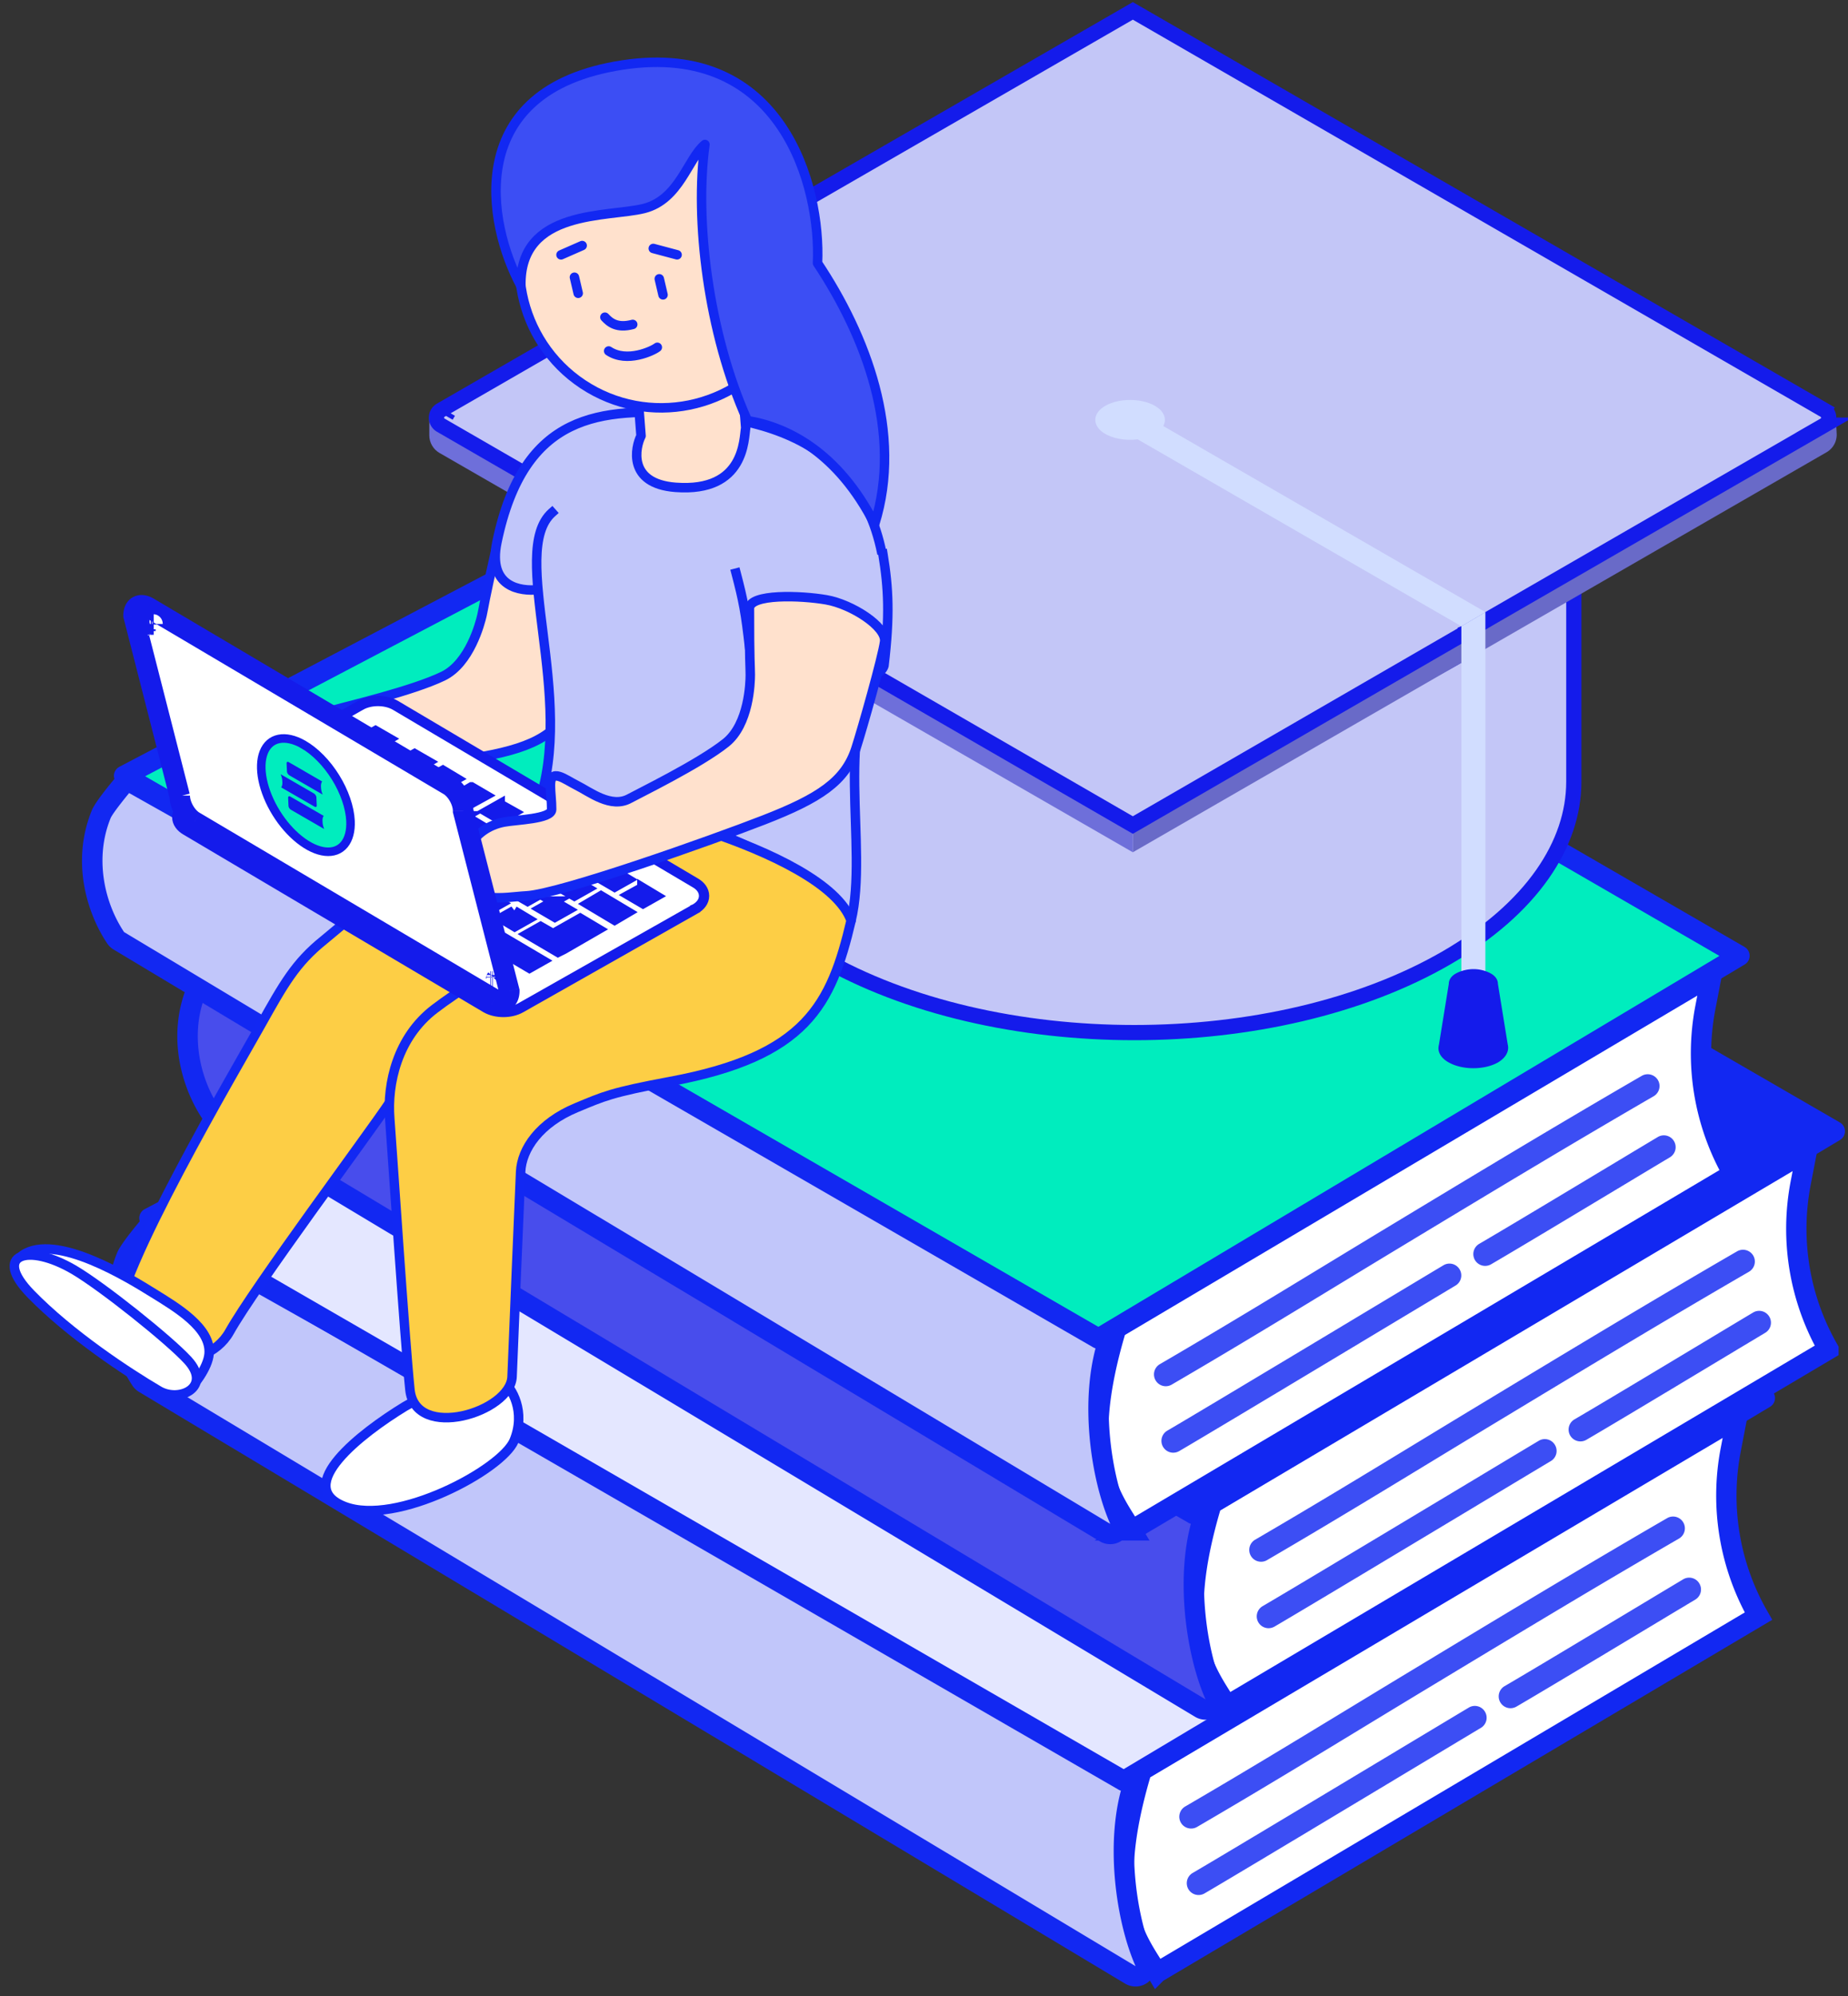 <svg width="188" height="203" fill="none" xmlns="http://www.w3.org/2000/svg"><rect width="100%" height="100%" fill="#333333" stroke="none"/><path d="M117.702 200.592l61.189-36.253a24.627 24.627 0 01-2.823-16.901l.631-3.282-60.558 35.888c-4.023 13.39-.461 17.151 1.561 20.548z" fill="#fff"/><path d="M117.702 200.592l61.189-36.253a24.627 24.627 0 01-2.823-16.901l.631-3.282-60.558 35.888c-4.023 13.39-.461 17.151 1.561 20.548z" stroke="#1228F2" stroke-width="2.069" stroke-miterlimit="10" stroke-linecap="square"/><path d="M115.524 200.965a1.03 1.03 0 01-.533-.148l-100.32-60.172a1.04 1.04 0 01-.327-.312c-2.484-3.713-3.06-8.638-1.47-12.544.246-.607 1.389-2.033 2.046-2.829a1.035 1.035 0 011.305-.242l98.606 55.475c.43.241.629.755.476 1.224-1.823 5.549-.839 13.559 1.163 18.096a1.035 1.035 0 01-.946 1.452z" fill="#C1C6FA"/><path d="M15.715 125.619l98.607 55.477c-1.996 6.074-.796 14.315 1.2 18.835L15.201 139.758c-2.06-3.079-2.994-7.597-1.373-11.579.225-.55 1.887-2.56 1.887-2.56zm0-2.068c-.599 0-1.189.261-1.594.751-1.865 2.253-2.123 2.889-2.21 3.098-2.082 5.115-.554 10.332 1.57 13.508.17.255.395.468.656.625l100.321 60.172a2.071 2.071 0 002.433-.224 2.067 2.067 0 00.523-2.386c-1.925-4.357-2.872-12.041-1.128-17.354a2.064 2.064 0 00-.95-2.448l-98.607-55.475a2.055 2.055 0 00-1.013-.267z" fill="#1228F2"/><path d="M15.202 123.868l99.121 57.227 65.216-38.93-94.788-54.821-69.549 36.524z" fill="#E4E7FF"/><path d="M15.202 123.868l99.121 57.227 65.216-38.93-94.788-54.821-69.549 36.524z" fill="#E4E7FF" stroke="#1228F2" stroke-width="2.069" stroke-linecap="round" stroke-linejoin="round"/><path d="M121.039 185.93c.247.028.506-.021.738-.155 8.02-4.672 15.484-9.281 23.291-13.996 8.407-5.076 17.099-10.326 25.739-15.329a1.2 1.2 0 10-1.205-2.077c-8.658 5.012-17.361 10.268-25.777 15.351-7.799 4.708-15.253 9.313-23.258 13.973a1.205 1.205 0 00-.432 1.645c.199.341.539.547.904.588zm32.491-12.237c.247.028.506-.02.74-.155 3.7-2.154 14.514-8.683 18.19-10.879.57-.339.755-1.076.414-1.646a1.195 1.195 0 00-1.646-.416c-3.669 2.191-14.475 8.712-18.168 10.863a1.203 1.203 0 00.47 2.233zm-31.73 18.995c.247.028.505-.02.739-.155 3.7-2.154 24.438-14.637 28.114-16.833a1.197 1.197 0 00.413-1.645 1.196 1.196 0 00-1.646-.416c-3.669 2.192-24.397 14.665-28.091 16.816a1.204 1.204 0 00-.433 1.645c.198.341.539.547.904.588z" fill="#3C4EF4"/><path d="M124.819 173.461l61.19-36.252a24.63 24.63 0 01-2.824-16.902l.631-3.282-60.558 35.888c-4.022 13.39-.46 17.152 1.561 20.548z" fill="#fff"/><path d="M124.819 173.461l61.19-36.252a24.63 24.63 0 01-2.824-16.902l.631-3.282-60.558 35.888c-4.022 13.39-.46 17.152 1.561 20.548z" stroke="#1228F2" stroke-width="2.069" stroke-miterlimit="10" stroke-linecap="square"/><path d="M122.641 173.834c-.183 0-.367-.048-.532-.148l-100.32-60.172a1.041 1.041 0 01-.328-.312c-2.484-3.713-3.06-8.638-1.47-12.543.246-.608 1.389-2.034 2.047-2.83a1.035 1.035 0 011.304-.241l98.606 55.475c.431.241.629.754.476 1.223-1.822 5.549-.839 13.559 1.164 18.096a1.037 1.037 0 01-.947 1.452z" fill="#484DEC"/><path d="M22.833 98.489l98.607 55.476c-1.996 6.074-.797 14.315 1.2 18.835L22.318 112.627c-2.059-3.079-2.993-7.597-1.372-11.578.224-.551 1.887-2.56 1.887-2.56zm0-2.07c-.6 0-1.189.263-1.594.752-1.865 2.253-2.124 2.889-2.21 3.098-2.082 5.116-.554 10.332 1.57 13.508.17.255.395.468.656.625l100.32 60.172a2.065 2.065 0 002.433-.223 2.068 2.068 0 00.524-2.387c-1.925-4.357-2.873-12.04-1.128-17.354a2.067 2.067 0 00-.95-2.448L23.846 96.687a2.054 2.054 0 00-1.012-.267z" fill="#1228F2"/><path d="M22.319 96.737l99.12 57.227 65.217-38.93-94.789-54.821L22.32 96.737z" fill="#E4E7FF"/><path d="M22.319 96.737l99.12 57.227 65.217-38.93-94.789-54.821L22.32 96.737z" fill="#1228F2" stroke="#1228F2" stroke-width="2.069" stroke-linecap="round" stroke-linejoin="round"/><path d="M128.157 158.799c.247.028.505-.02.738-.155 8.019-4.672 15.483-9.281 23.291-13.996 8.407-5.076 17.098-10.325 25.738-15.329a1.2 1.2 0 00.438-1.64 1.209 1.209 0 00-1.643-.437c-8.657 5.012-17.36 10.268-25.777 15.351-7.799 4.708-15.252 9.313-23.257 13.973a1.205 1.205 0 00-.432 1.645c.198.341.539.547.904.588zm32.49-12.236c.248.028.506-.021.74-.156 3.7-2.154 14.514-8.683 18.19-10.879.57-.339.755-1.076.415-1.645a1.197 1.197 0 00-1.647-.417c-3.669 2.191-14.475 8.712-18.168 10.863a1.201 1.201 0 00.47 2.234zm-31.729 18.995a1.21 1.21 0 00.739-.156c3.7-2.154 24.438-14.637 28.114-16.833a1.197 1.197 0 00.413-1.645 1.196 1.196 0 00-1.646-.416c-3.669 2.192-24.397 14.665-28.091 16.816a1.203 1.203 0 00.471 2.234z" fill="#3C4EF4"/><path d="M115.122 155.615l61.19-36.253a24.628 24.628 0 01-2.823-16.901l.63-3.282-60.557 35.887c-4.023 13.39-.461 17.152 1.56 20.549z" fill="#fff"/><path d="M115.122 155.615l61.19-36.253a24.628 24.628 0 01-2.823-16.901l.63-3.282-60.557 35.887c-4.023 13.39-.461 17.152 1.56 20.549z" stroke="#1228F2" stroke-width="2.069" stroke-miterlimit="10" stroke-linecap="square"/><path d="M112.945 155.988a1.04 1.04 0 01-.533-.148L12.092 95.668a1.046 1.046 0 01-.327-.313c-2.484-3.713-3.06-8.638-1.47-12.543.245-.607 1.389-2.034 2.046-2.83a1.035 1.035 0 011.305-.241l98.606 55.475c.43.241.629.754.476 1.224-1.823 5.549-.839 13.559 1.163 18.095a1.037 1.037 0 01-.946 1.453z" fill="#C1C6FA"/><path d="M13.136 80.642l98.608 55.476c-1.997 6.075-.797 14.315 1.199 18.835L12.623 94.78c-2.06-3.079-2.994-7.597-1.373-11.578.224-.55 1.886-2.56 1.886-2.56zm.001-2.069c-.6 0-1.19.262-1.595.751-1.865 2.253-2.123 2.89-2.209 3.098-2.082 5.116-.554 10.332 1.57 13.509.17.254.394.467.656.624l100.32 60.172a2.068 2.068 0 002.956-2.609c-1.925-4.358-2.872-12.041-1.127-17.355a2.066 2.066 0 00-.951-2.448L14.15 78.84a2.054 2.054 0 00-1.013-.267z" fill="#1228F2"/><path d="M12.623 78.89l99.12 57.227 65.217-38.93-94.789-54.82L12.623 78.89z" fill="#E4E7FF"/><path d="M12.623 78.89l99.12 57.227 65.217-38.93-94.789-54.82L12.623 78.89z" fill="#00EDBE" stroke="#1228F2" stroke-width="2.069" stroke-linecap="round" stroke-linejoin="round"/><path d="M118.46 140.953c.247.028.506-.021.738-.156 8.02-4.672 15.484-9.281 23.291-13.995 8.407-5.077 17.099-10.326 25.738-15.329a1.2 1.2 0 00.438-1.641 1.208 1.208 0 00-1.643-.436c-8.657 5.011-17.36 10.268-25.777 15.35-7.798 4.709-15.252 9.314-23.257 13.973a1.205 1.205 0 00.472 2.234zm32.492-12.237c.247.028.505-.021.739-.155 3.7-2.155 14.514-8.684 18.19-10.879a1.2 1.2 0 00.415-1.646 1.197 1.197 0 00-1.647-.417c-3.669 2.192-14.474 8.712-18.168 10.864a1.202 1.202 0 00.471 2.233zm-31.73 18.995c.247.028.505-.021.739-.155 3.7-2.155 24.438-14.637 28.114-16.833.569-.34.754-1.076.413-1.646a1.196 1.196 0 00-1.646-.416c-3.669 2.192-24.397 14.665-28.091 16.817a1.202 1.202 0 00.471 2.233z" fill="#3C4EF4"/><path d="M70.382 79.21V54.427c2.076 4.615 6.22 8.915 12.33 12.46h0c9.084 5.247 20.912 7.849 32.685 7.849 11.773 0 23.574-2.602 32.603-7.85 6.006-3.475 10.063-7.73 12.107-12.287v24.887c0 6.342-4.25 12.846-12.885 17.874-8.737 5.078-20.253 7.64-31.825 7.64-11.571 0-23.116-2.561-31.91-7.64-8.854-5.139-13.105-11.698-13.105-18.152z" fill="#C3C6F7" stroke="#141BEB" stroke-width="1.547"/><path d="M115.244 10.105v76.56l70.574-40.677a2.062 2.062 0 001.03-1.89l-.092-1.835-71.512-32.157z" fill="#696AC8"/><path d="M43.675 42.417v1.85c0 .739.394 1.42 1.033 1.789l70.537 40.609v-76.56l-71.57 32.312z" fill="#6E6FDA"/><path d="M45.612 41.892h.002-.002l-.232.402.232-.402zm139.208.001l.003-.001-.003.001zM149.054 64.35l.007-.003 2.436-1.44.007-.004 34.092-19.67a.877.877 0 00.001-1.52l-.387.67.387-.67L115.632 1.33l-.386-.223-.387.223-70.02 40.383h0a.877.877 0 000 1.519l70.019 40.439.388.223.387-.223 33.421-19.32z" fill="#C3C6F7" stroke="#141BEB" stroke-width="1.547"/><path d="M117.465 41.252c-1.388-.777-3.609-.777-4.997 0s-1.388 2.11 0 2.887c1.388.777 3.609.777 4.997 0s1.388-2.11 0-2.887z" fill="#D1DDFF"/><path d="M151.11 62.237l-2.443 1.443-35.587-20.54 2.443-1.444 35.587 20.542z" fill="#D1DDFF"/><path d="M151.109 99.046h-2.443V63.68l2.443-1.444v36.809z" fill="#D1DDFF"/><path d="M153.385 106.207l-1-6.162c0-.389-.222-.777-.721-1.055a3.667 3.667 0 00-1.777-.444c-.611 0-1.277.166-1.776.444-.5.278-.722.666-.722 1.055l-1 6.162s-.055.222-.055.389c0 .5.333 1.055 1.055 1.443 1.388.778 3.609.778 4.996 0 .833-.499 1.166-1.165 1-1.832z" fill="#141BEB"/><path d="M57.474 96.293s-8.416 7.309-10.928 8.76c-1.8 1.042-5.268 4.589-6.926 7.079-2.096 3.146-13.714 18.726-16.267 23.284-2.567 4.585-11.044 3.401-11.393-1.128-.349-4.53 12.183-25.802 14.556-30.042 2.332-4.165 3.545-6.337 6.43-8.651 2.313-1.857 11.773-10.631 25.464-14.265 2.178.214 10.596 2.422 14.105 3.368" fill="#FDCE45"/><path d="M57.474 96.293s-8.416 7.309-10.928 8.76c-1.8 1.042-5.268 4.589-6.926 7.079-2.096 3.146-13.714 18.726-16.267 23.284-2.567 4.585-11.044 3.401-11.393-1.128-.349-4.53 12.183-25.802 14.556-30.042 2.332-4.165 3.545-6.337 6.43-8.651 2.313-1.857 11.773-10.631 25.464-14.265 2.178.214 10.596 2.422 14.105 3.368" stroke="#1228F3" stroke-width=".964" stroke-miterlimit="10"/><path d="M50.436 55.963c-1.191 5.237-1.22 5.797-1.403 6.596-.182.799-1.235 4.876-3.952 6.194-3.107 1.506-8.891 2.958-9.833 3.234-2.073.609-2.206.185-3.368-.76-.994-.809-4.586-2.775-5.92-1.961-.641.391 2.795 2.948 2.603 3.764-.222.95-3.454.264-4.713.223-3.379-.11-5.117 2.653-5.318 4.003-.515 3.462 3.938 3.472 5.852 3.81 3.361.597 17.155-2.972 22.736-3.81 5.98-.897 8.942-1.996 10.742-5.026 1.026-1.725 4.723-8.51 5.247-9.954.524-1.444-2.43-4.441-4.847-5.447-2.418-1.007-7.487-2.353-7.826-.866z" fill="#FFE1CD"/><path d="M50.437 55.963c-1.192 5.237-1.221 5.797-1.403 6.596-.182.799-1.235 4.876-3.953 6.194-3.107 1.506-9.86 3.088-10.801 3.365-2.073.608-5.09 1.442-6.252.497-.994-.809-3.768-4.676-5.101-3.862-.642.39 3.262 1.843 3.07 2.66-.222.948-3.454.263-4.712.222-3.379-.11-1.689 3.947-1.89 5.296-.515 3.463.51 2.178 2.423 2.517 3.362.597 19.721-1.354 25.302-2.192 5.98-.897 8.942-1.996 10.742-5.026 1.026-1.725 4.723-8.51 5.247-9.954.524-1.444-2.43-4.441-4.847-5.447-2.417-1.007-7.487-2.353-7.825-.866z" stroke="#1228F3" stroke-width=".964" stroke-linecap="round" stroke-linejoin="round"/><path d="M41.147 143.041c-4.433 2.709-11.365 8.092-6.12 10.139 5.244 2.047 16.051-3.745 17.272-6.686 1.221-2.94-.223-5.387-1.178-6.091-.955-.705-7.122.896-9.974 2.638z" fill="#fff"/><path d="M41.147 143.041c-4.433 2.709-11.365 8.092-6.12 10.139 5.244 2.047 16.051-3.745 17.272-6.686 1.221-2.94-.223-5.387-1.178-6.091-.955-.705-7.122.896-9.974 2.638z" stroke="#1228F3" stroke-width=".964" stroke-linecap="round" stroke-linejoin="round"/><path d="M56.157 52.126c-4.49 3.99 2.527 18.89-1.434 29.791 14.599-1.13 27.856 6.533 31.858 11.692 1.822-7.557-1.986-19.969 3.348-27.03 2.141-18.467-7.68-23.725-19.894-24.511-8.864-.57-16.733-.198-19.484 13.082-.95 4.583 2.416 4.994 4.18 4.816" fill="#C1C6FA"/><path d="M56.157 52.126c-4.49 3.99 2.527 18.89-1.434 29.791 14.599-1.13 27.856 6.533 31.858 11.692 1.822-7.557-1.986-19.969 3.348-27.03 2.141-18.467-7.68-23.725-19.894-24.511-8.864-.57-16.733-.198-19.484 13.082-.95 4.583 2.416 4.994 4.18 4.816" stroke="#1228F2" stroke-width=".964" stroke-linecap="square" stroke-linejoin="round"/><path d="M71.511 84.362c6.922 2.264 13.763 5.568 15.072 9.248-2.02 8.573-4.553 13.78-18.375 16.357-6.068 1.132-6.777 1.508-9.58 2.671-3.742 1.553-5.552 4.191-5.664 6.513-.124 2.591-.719 17.096-.87 20.838-.145 3.609-9.847 6.581-10.392 1.319-.544-5.263-1.784-24.1-2.053-27.596-.27-3.496.754-8.221 4.566-11.121 4.705-3.58 12.815-7.931 16.84-9.355" fill="#FDCE45"/><path d="M71.511 84.362c6.922 2.264 13.763 5.568 15.072 9.248-2.02 8.573-4.553 13.78-18.375 16.357-6.068 1.132-6.777 1.508-9.58 2.671-3.742 1.553-5.552 4.191-5.664 6.513-.124 2.591-.719 17.096-.87 20.838-.145 3.609-9.847 6.581-10.392 1.319-.544-5.263-1.784-24.1-2.053-27.596-.27-3.496.754-8.221 4.566-11.121 4.705-3.58 12.815-7.931 16.84-9.355" stroke="#1228F3" stroke-width=".964" stroke-miterlimit="10"/><path d="M70.729 92.425l.002-.001c.516-.295.895-.756.895-1.326 0-.57-.378-1.03-.892-1.324L40.22 71.718h0l-.007-.004c-.517-.296-1.152-.43-1.763-.43-.61 0-1.246.134-1.763.43h-.001L18.929 81.765l-.001.001c-.516.295-.895.756-.895 1.326 0 .57.377 1.03.891 1.324l30.515 18.056h0l.007.004c.517.296 1.153.43 1.764.43.61 0 1.246-.134 1.762-.429l.002-.001 17.755-10.051z" fill="#fff" stroke="#141BEB" stroke-width="1.043"/><path d="M42.177 76.68l1.373.79-1.308.771-1.373-.824 1.308-.737zm-6.864-.722l4.935 2.891-1.317.777-4.92-2.933 1.302-.735zm9.747 2.41l1.379.827-1.302.735-1.379-.827 1.302-.735zm-12.638-.784l3.42 2.034-1.3.733-3.42-2.033 1.3-.734zm15.538 2.471l1.41.826-1.345.74-1.377-.792 1.312-.774zm-10.78.358l1.425.835-1.296.73-1.425-.834 1.295-.73zm7.34.965l1.379.827-1.303.735-1.378-.827 1.302-.735zm-14.98-2.165l4.975 2.936-1.3.733-4.99-2.894 1.314-.775zm21.308 2.581l1.421.797-1.302.768-1.42-.831 1.301-.734zm-10.898.242l1.374.79-1.309.771-1.373-.823 1.308-.738zm-13.304-1.143l4.131 2.402-1.294.73-4.13-2.402 1.293-.73zm20.642 2.11l1.38.827-1.303.735-1.379-.827 1.303-.735zm-11.433-.063l1.416.83-1.34.736-1.382-.829 1.306-.736zm6.804.668l1.373.824-1.308.737-1.374-.79 1.309-.771zm-4.093.957l1.374.79-1.309.772-1.373-.824 1.308-.738zm18.062.606l1.42.832-1.301.734-1.421-.797 1.302-.769zm-24.506-1.087l2.769 1.626-1.316.777-2.76-1.665 1.307-.738zm13.296 1.145l1.382.829-1.305.736-1.416-.829 1.34-.736zm-4.14.905l1.42.832-1.301.734-1.422-.797 1.303-.769zm18.239.776l1.421.797-1.302.768-1.42-.83 1.301-.735zm-11.387-.054l1.379.827-1.303.734-1.378-.827 1.302-.734zm7.47 1.026l1.373.824-1.307.738-1.374-.79 1.309-.772zm-11.62-.126l1.426.835-1.295.73-1.426-.834 1.296-.731zm18.474.843l1.382.829-1.306.736-1.416-.829 1.34-.736zm2.89 1.685l1.381.83-1.305.736-1.416-.829 1.34-.737zm-14.496-1.808l1.421.797-1.302.768-1.42-.831 1.301-.734zm7.522 1.031l1.373.824-1.307.738-1.374-.79 1.309-.772zm-11.555-.068l1.42.797-1.301.768-1.42-.832 1.3-.733zm6.8.611l1.373.823-1.308.738-1.374-.79 1.309-.772zm-4.098.957l1.426.835-1.296.73-1.425-.834 1.295-.731zm6.803.663l1.426.834-1.295.73-1.426-.834 1.296-.73zm4.82-.538l2.71 1.618-1.323.78-2.71-1.618 1.323-.78zm-8.855 1.502l1.378.827-1.302.735-1.379-.828 1.303-.734zm-18.177-3.973l7.695 4.564-2.448 1.392-7.695-4.564 2.448-1.392zm13.062 4.333l2.752 1.616-1.297.731-2.751-1.616 1.296-.731zm8.837 1.836l.257.148.258-.146 2.506-1.416 1.805 1.075-1.939 1.12h0l-1.551.895-.576.288-3.068-1.805L55 94.255l1.007.576zM38.205 74.332l1.373.79-1.309.771-1.372-.823 1.308-.738zm3.545 5.42l1.38.827-1.303.735-1.378-.827 1.302-.735zm11.983 3.731l1.426.834-1.296.731-1.426-.835 1.296-.73zm-3.675 1.145l1.378.827-1.302.735-1.379-.827 1.303-.735zm2.768 1.625l1.379.827-1.303.735-1.378-.827 1.302-.735zm-16.611.299l9.671 5.65-1.295.731-9.671-5.65 1.295-.731zm14.988 8.79l3.958 2.337-1.298.732-3.959-2.337 1.298-.732z" fill="#141BEB" stroke="#141BEB" stroke-width="1.043"/><path d="M75.86 43.512c-.197 1.047-.02 6.578-7.128 6.044-4.95-.372-4.088-4.12-3.518-5.23l-.559-7.25 10.646-.82.56 7.256z" fill="#FFE1CD"/><path d="M75.86 43.512c-.197 1.047-.02 6.578-7.128 6.044-4.95-.372-4.088-4.12-3.518-5.23l-.559-7.25 10.646-.82.56 7.256z" stroke="#1228F3" stroke-width=".964" stroke-linecap="round" stroke-linejoin="round"/><path d="M74.883 58.277c.736 2.807.977 4.02 1.381 7.676.469 4.237 12.998 4.27 13.666 1.734.6-5.079.47-7.827-.108-11.343" fill="#C1C6FA"/><path d="M74.883 58.277c.736 2.807.977 4.02 1.381 7.676.469 4.237 12.998 4.27 13.666 1.734.6-5.079.47-7.827-.108-11.343" stroke="#1228F2" stroke-width=".964" stroke-linecap="square" stroke-linejoin="round"/><path d="M55.257 19.088c4.403-6.63 13.348-8.436 19.978-4.032 6.63 4.403 8.436 13.348 4.033 19.978-4.403 6.63-13.348 8.436-19.979 4.033-6.63-4.403-8.436-13.348-4.032-19.979z" fill="#FFE1CD"/><path d="M55.257 19.088c4.403-6.63 13.348-8.436 19.978-4.032 6.63 4.403 8.436 13.348 4.033 19.978-4.403 6.63-13.348 8.436-19.979 4.033-6.63-4.403-8.436-13.348-4.032-19.979z" stroke="#1228F3" stroke-width=".964" stroke-linecap="round" stroke-linejoin="round"/><path d="M71.715 14.692c-1.741 1.412-2.576 5.593-6.207 6.51-3.63.916-12.672.03-12.517 7.854-3.418-6.301-5.953-19.957 10.332-22.446 16.239-2.481 20.2 12.335 19.845 20.149 4.906 7.376 8.716 17.258 5.813 26.535-3.731-7.33-8.959-9.889-12.94-10.523-4.017-8.921-5.388-20.476-4.326-28.08z" fill="#3C4EF4"/><path d="M71.715 14.692c-1.741 1.412-2.576 5.593-6.207 6.51-3.63.916-12.672.03-12.517 7.854-3.418-6.301-5.953-19.957 10.332-22.446 16.239-2.481 20.2 12.335 19.845 20.149 4.906 7.376 8.716 17.258 5.813 26.535-3.731-7.33-8.959-9.889-12.94-10.523-4.017-8.921-5.388-20.476-4.326-28.08z" stroke="#1228F2" stroke-width=".964" stroke-linecap="round" stroke-linejoin="round"/><path d="M67.07 28.352l.381 1.632m-9.012-1.793l.381 1.632m8.049 5.493c-.448.356-3.09 1.618-4.947.374m-.384-3.437c.487.53 1.224 1.167 2.829.736m4.513-7.079l-2.421-.645m-7.235-.294l-2.15.944" stroke="#1228F3" stroke-width=".964" stroke-linecap="round" stroke-linejoin="round"/><path d="M15.604 131.493c-2.368-1.468-9.92-6.175-13.299-3.859-2.004 1.372 15.663 14.666 16.544 14.004.88-.661 2.305-2.576 2.422-3.968.224-2.637-3.318-4.722-5.667-6.177z" fill="#fff"/><path d="M15.604 131.493c-2.368-1.468-9.92-6.175-13.299-3.859-2.004 1.372 15.663 14.666 16.544 14.004.88-.661 2.305-2.576 2.422-3.968.224-2.637-3.318-4.722-5.667-6.177z" stroke="#1228F3" stroke-width=".964" stroke-linecap="round" stroke-linejoin="round"/><path d="M7.527 129.122c-4.704-2.757-8.326-1.583-4.399 2.451 4.033 4.142 9.856 7.981 13.043 9.85 2.106 1.235 5.418-.39 2.945-3.098-1.9-2.079-8.706-7.513-11.59-9.203z" fill="#fff"/><path d="M7.527 129.122c-4.704-2.757-8.326-1.583-4.399 2.451 4.033 4.142 9.856 7.981 13.043 9.85 2.106 1.235 5.418-.39 2.945-3.098-1.9-2.079-8.706-7.513-11.59-9.203z" stroke="#1228F3" stroke-width=".964" stroke-linecap="round" stroke-linejoin="round"/><path d="M76.242 61.876c-.007 5.371.089 5.923.087 6.743-.001.82-.128 5.028-2.487 6.913-2.698 2.156-8.935 5.189-9.793 5.666-1.888 1.05-4.055-.686-5.396-1.351-1.15-.57-2.666-1.822-2.658.007.003.751.132 1.622.125 2.461-.007.975-3.616 1.043-4.853 1.28-3.319.639-4.406 3.717-4.303 5.078.261 3.49 4.608 2.517 6.548 2.425 3.41-.16 18.937-5.674 24.195-7.722 5.634-2.195 8.28-3.92 9.368-7.273.62-1.91 2.728-9.343 2.92-10.867.193-1.524-3.35-3.795-5.93-4.244-2.58-.447-7.821-.64-7.823.884z" fill="#FFE1CD"/><path d="M76.242 61.876c-.007 5.371.089 5.923.087 6.743-.001.82-.128 5.028-2.487 6.913-2.698 2.156-8.935 5.189-9.793 5.666-1.888 1.05-4.055-.686-5.396-1.351-1.15-.57-2.666-1.822-2.658.007.003.751.132 1.622.125 2.461-.007.975-3.616 1.043-4.853 1.28-3.319.639-4.406 3.717-4.303 5.078.261 3.49 4.608 2.517 6.548 2.425 3.41-.16 18.937-5.674 24.195-7.722 5.634-2.195 8.28-3.92 9.368-7.273.62-1.91 2.728-9.343 2.92-10.867.193-1.524-3.35-3.795-5.93-4.244-2.58-.447-7.821-.64-7.823.884z" stroke="#1228F3" stroke-width=".964" stroke-linecap="round" stroke-linejoin="round"/><mask id="a" maskUnits="userSpaceOnUse" x="11.588" y="59.549" width="42" height="44" fill="#000"><path fill="#fff" d="M11.588 59.549h42v44h-42z"/><path d="M18.283 80.903c0 .963.662 2.167 1.505 2.648l30.518 18.059c.843.481 1.505.12 1.505-.843l-4.695-18.299c0-.963-.662-2.167-1.505-2.648L15.093 61.76c-.843-.481-1.505-.12-1.505.843l4.695 18.36v-.061zM14.79 64.049v-.06.06zm.241-.482s-.06 0-.12.06l.12-.06zm.12-.06h-.12.12zm0 0h-.06.06zm.181 0h.12-.12zm.18 0h.121s-.12 0-.12-.06v.06zm34.913 36.116s.06-.06.06-.12c0 0 0 .06-.06.12zm.12-.3v-.181.18zm0 .18v-.12.12zm-.48.301zm-.181 0z"/></mask><path d="M18.283 80.903c0 .963.662 2.167 1.505 2.648l30.518 18.059c.843.481 1.505.12 1.505-.843l-4.695-18.299c0-.963-.662-2.167-1.505-2.648L15.093 61.76c-.843-.481-1.505-.12-1.505.843l4.695 18.36v-.061zM14.79 64.049v-.06.06zm.241-.482s-.06 0-.12.06l.12-.06zm.12-.06h-.12.12zm0 0h-.06.06zm.181 0h.12-.12zm.18 0h.121s-.12 0-.12-.06v.06zm34.913 36.116s.06-.06.06-.12c0 0 0 .06-.06.12zm.12-.3v-.181.18zm0 .18v-.12.12zm-.48.301zm-.181 0z" fill="#fff"/><path d="M19.788 83.552l.531-.899-.007-.004-.007-.004-.517.907zm30.518 18.058l-.531.898.007.004.006.004.518-.906zm1.505-.843h1.044v-.132l-.033-.127-1.011.259zm-4.695-18.299h-1.044v.132l.033.127 1.01-.259zM45.61 79.82l-.531.898.006.004.007.004.518-.906zM15.093 61.76l.53-.898-.006-.004-.007-.004-.518.906zm-1.505.843h-1.044v.131l.033.127 1.01-.258zm4.695 18.36l-1.011.258 2.054-.259h-1.043zm-3.25-17.397l.466.933-.467-1.977v1.044zm-.121.06l-.738-.738 1.205 1.672-.467-.934zm.602-.12H14.47v1.043h1.044v-1.043zm.12 0v1.043-2.087 1.044zm34.792 36.116l-.737-.738 1.475 1.476-.738-.738zm.06-.12h1.044-2.087 1.044zm-33.247-18.6c0 .701.234 1.418.57 2.016.336.597.833 1.18 1.46 1.538l1.036-1.811c-.214-.123-.47-.384-.676-.75-.206-.365-.303-.731-.303-.993H17.24zm2.017 3.547l30.519 18.058 1.063-1.796-30.519-18.059-1.063 1.797zm30.532 18.066c.592.338 1.379.523 2.093.126.727-.404.974-1.183.974-1.875h-2.087a.695.695 0 01-.011.132.15.15 0 01-.009.034.18.18 0 01.033-.046.341.341 0 01.184-.105c.027-.005.041-.003.04-.003a.227.227 0 01-.05-.013.793.793 0 01-.131-.062l-1.036 1.812zm3.034-2.008l-4.695-18.3-2.022.52 4.695 18.298 2.022-.518zm-4.663-18.04c0-.701-.234-1.418-.57-2.016-.336-.597-.832-1.18-1.46-1.538l-1.036 1.811c.215.123.471.384.677.75.205.365.302.731.302.993h2.087zm-2.017-3.547L15.624 60.863 14.56 62.66l30.52 18.058 1.062-1.797zM15.61 60.855c-.591-.338-1.378-.523-2.093-.126-.727.404-.973 1.183-.973 1.875h2.087a.77.77 0 01.01-.133c.006-.027.011-.037.01-.033a.201.201 0 01-.033.046.34.34 0 01-.185.105c-.026.005-.04.003-.04.003.002 0 .019.002.05.013.032.011.076.03.132.062l1.035-1.812zm-3.033 2.008l4.695 18.359 2.022-.517-4.695-18.36-2.022.517zm6.75 18.1v-.06h-2.088v.06h2.087zM14.79 64.05h1.044v-.061h-2.087v.06h1.043zm0-.06h-1.043v.18h2.087v-.181H14.79zm0 .18h1.044v-.12h-2.087v.12h1.043zm.241-.602v-1.044h-.016l-.018.001a1.063 1.063 0 00-.124.011 1.256 1.256 0 00-.7.354l1.476 1.476a.833.833 0 01-.551.243.987.987 0 01-.034.002h-.031c-.001 0-.002 0-.002-1.043zm.347.994l.12-.06-.933-1.867-.12.06.933 1.867zm-.226-1.054v-1.044h-.12v2.087h.121v-1.043zm-.12 0v1.043h.121v-2.087h-.119v1.044zm.12 0v1.043h.061v-2.087h-.059v1.044zm.06 0v-1.044h-.12v2.087h.121v-1.043zm-.12 1.043h.06v-2.087h-.06v2.087zm.24-1.043v1.043h.122v-2.087h-.121v1.044zm.12-1.044h-.12v2.087h.12v-2.087zm.06 1.044v1.043h.123v-2.087h-.12v1.044zm.121 0v-1.044h.008a.21.21 0 01.024 0 .782.782 0 01.161.024c.043.01.182.048.332.16a.993.993 0 01.398.8H14.47c0 .425.235.718.437.87a1.16 1.16 0 00.622.229 1.359 1.359 0 00.087.004h.017l.001-1.043zm-1.164-.06v.06h2.087v-.06H14.47zm35.956 36.176l.739.738v-.001l.002-.002.003-.003.007-.007.015-.015.036-.041a1.201 1.201 0 00.302-.789h-2.087a.924.924 0 01.145-.496.757.757 0 01.09-.11l.005-.006.003-.003.001-.001h.001v-.001l.738.737zm.06-.12h-1.043v-.035a.985.985 0 01.046-.26.832.832 0 01.2-.325l1.475 1.476a1.255 1.255 0 00.364-.786 1.075 1.075 0 00.002-.055v-.016l-1.043-.001zm.06-.18h1.044v-.181h-2.087v.18h1.044zm-1.042-.181v.18h2.086v-.18h-2.087zm1.043.361h1.043v-.12h-2.087v.12h1.044zm0-.12h-1.043v.12h2.086v-.12h-1.043zm-.482.421v1.043h.062V98.76h-.059v1.044zm.06 0V98.76h-.059v2.087h.061v-1.043zm-.24 0v1.043h.062V98.76h-.06v1.044zm.06 0V98.76h-.06v2.087h.062v-1.043z" fill="#141BEB" mask="url(#a)"/><path d="M30.839 75.692l-.002-.002c-.893-.503-1.75-.696-2.463-.552-.713.143-1.252.616-1.546 1.362-.294.746-.33 1.73-.104 2.827.227 1.098.705 2.26 1.374 3.338.669 1.079 1.498 2.027 2.384 2.725.885.7 1.789 1.119 2.596 1.207.808.087 1.484-.161 1.944-.716.46-.556.681-1.393.636-2.407v-.002c-.068-1.376-.617-2.97-1.521-4.428-.905-1.458-2.091-2.663-3.298-3.352z" fill="#00EDBE" stroke="#141BEB" stroke-width=".87"/><path d="M32.656 80.049c-.021-.242.019-.446.116-.586L29.376 77.5a.23.23 0 00-.088-.032.117.117 0 00-.072.013.11.11 0 00-.047.055.213.213 0 00-.014.09l.037.819a.383.383 0 00.022.11.57.57 0 00.222.285l3.396 1.962a1.914 1.914 0 01-.176-.754m-3.933-.568c.021.242-.02.445-.117.586l3.396 1.962a.22.22 0 00.088.032.117.117 0 00.073-.013.11.11 0 00.047-.055.212.212 0 00.013-.09l-.036-.82a.402.402 0 00-.023-.11.566.566 0 00-.221-.284l-3.396-1.962c.115.263.176.526.175.754m4.091 4.068c-.022-.242.018-.445.116-.586L29.533 81a.231.231 0 00-.088-.032.118.118 0 00-.073.013.112.112 0 00-.047.055.213.213 0 00-.013.09l.036.819c.002.035.01.072.022.11a.57.57 0 00.222.285l3.396 1.962a1.918 1.918 0 01-.175-.754" fill="#141BEB"/></svg>